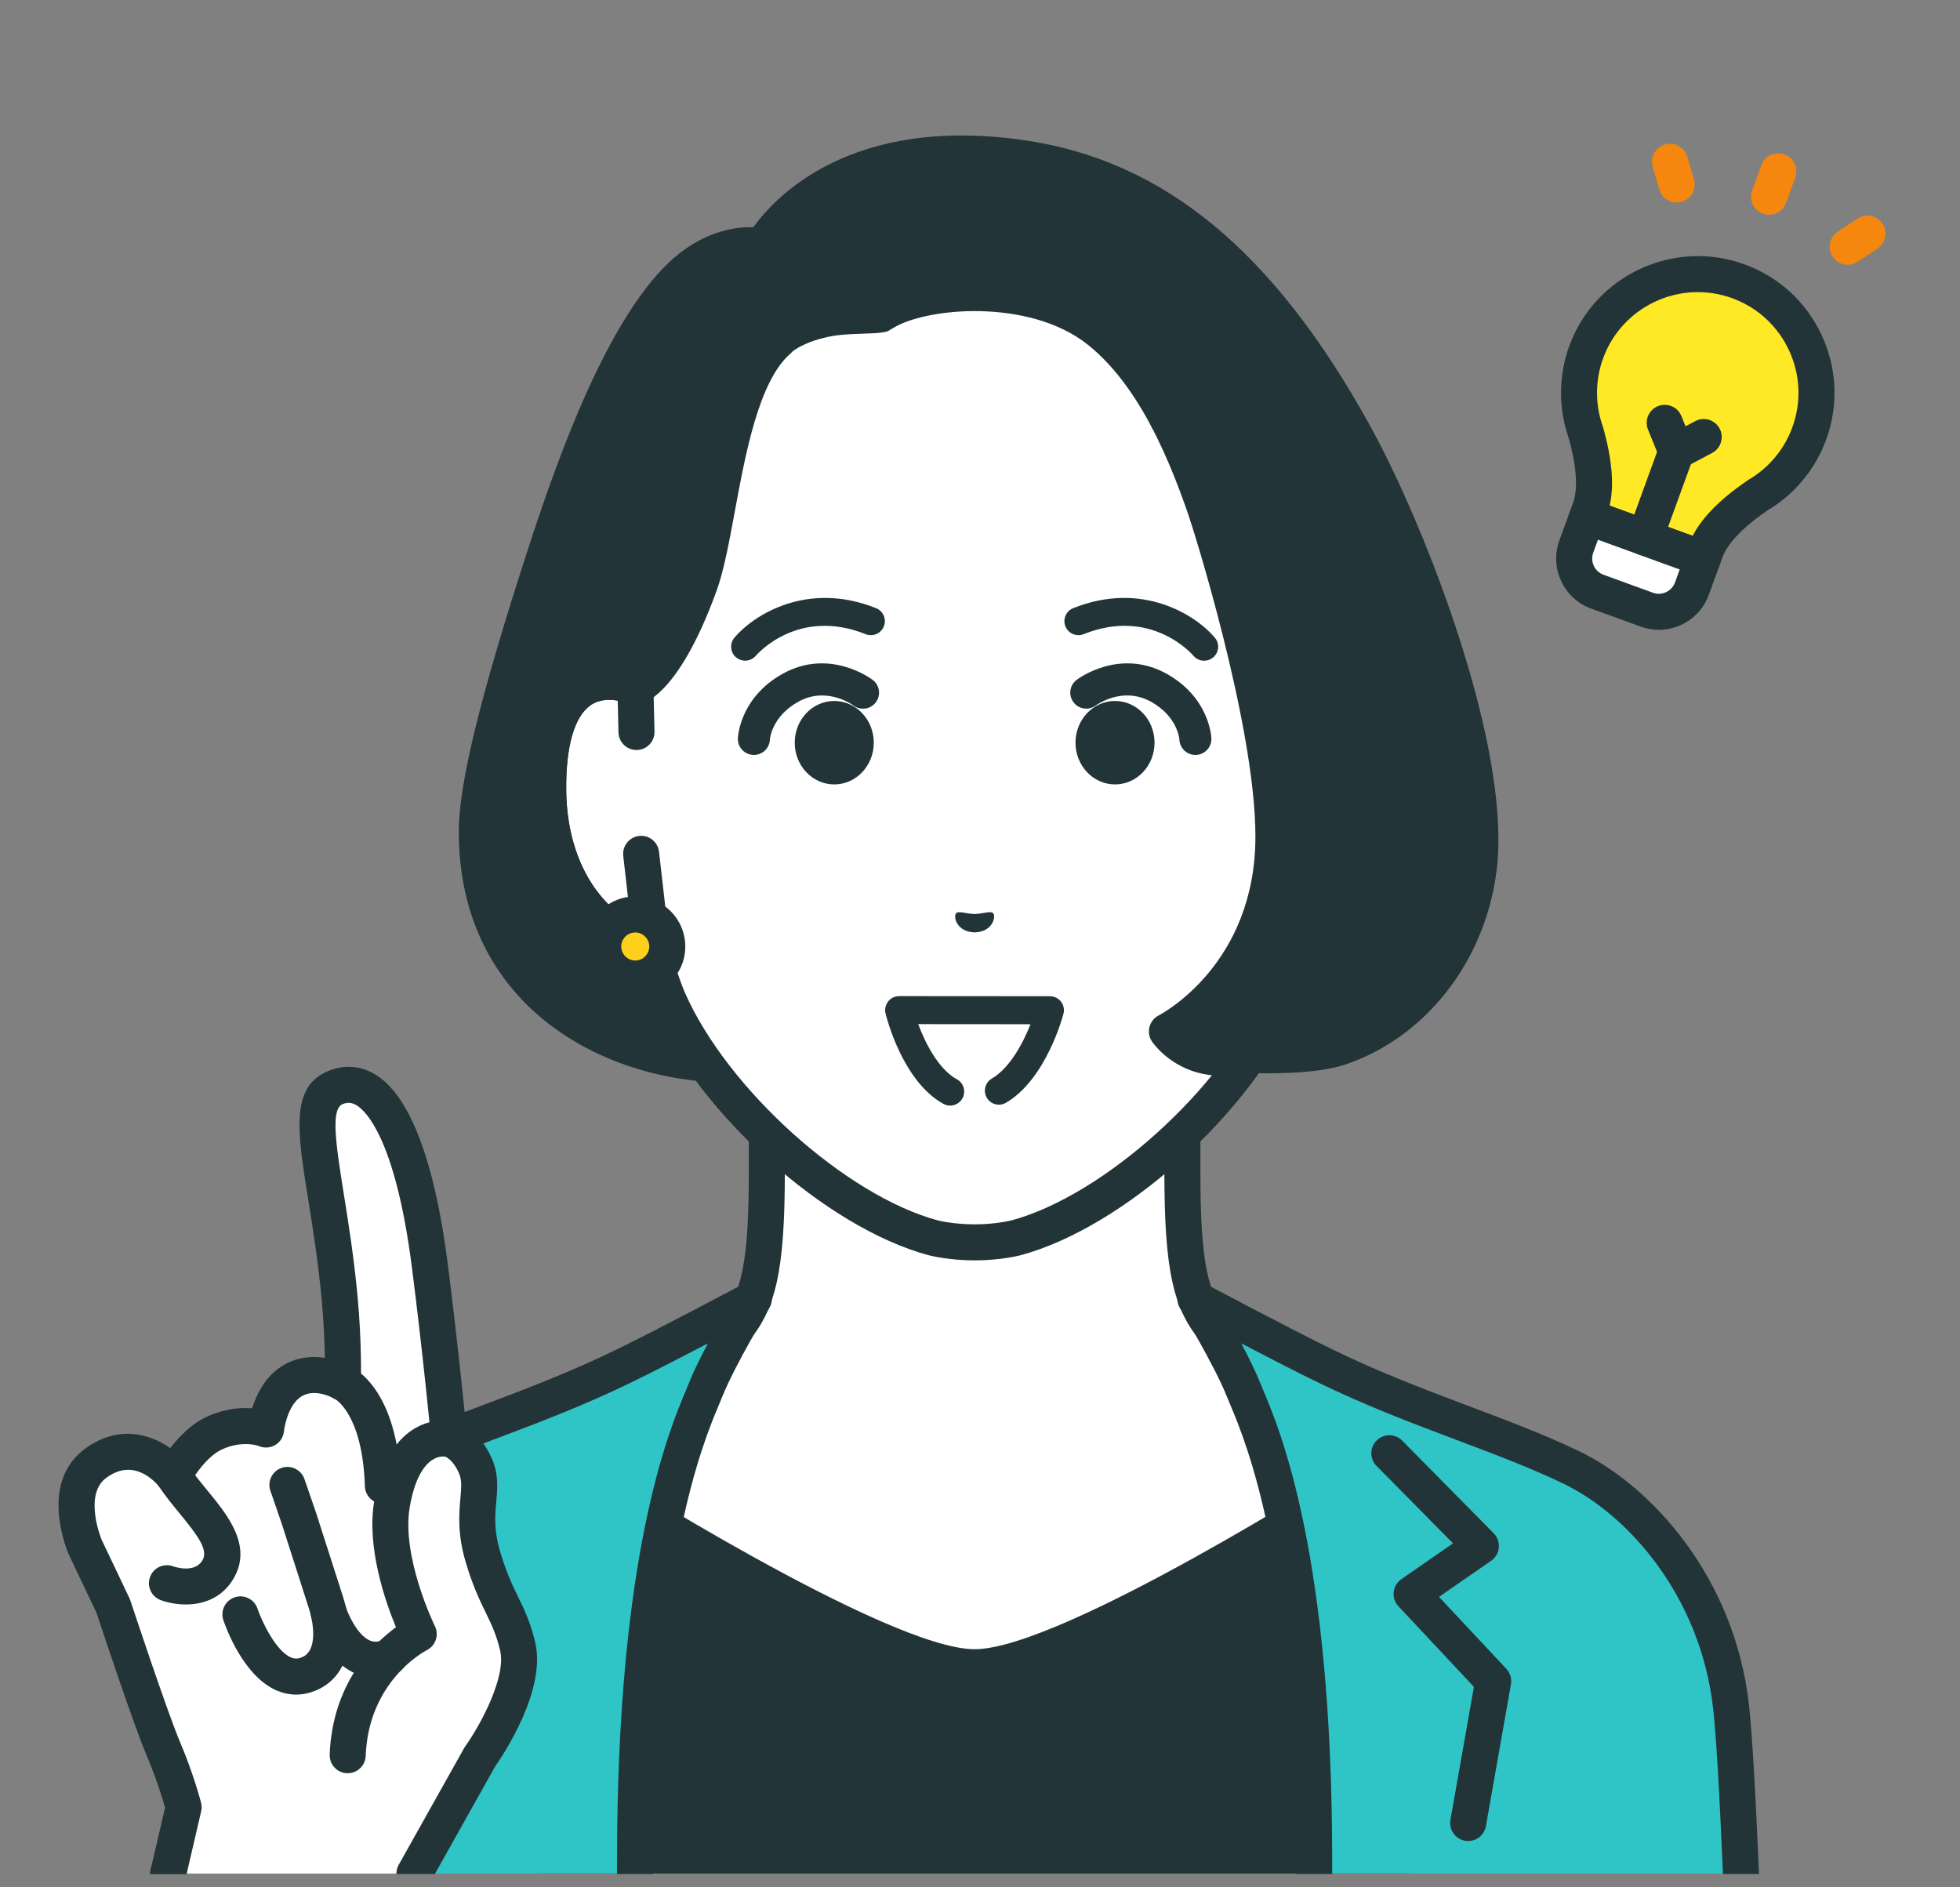 <svg width="135" height="130" viewBox="0 0 135 130" fill="none" xmlns="http://www.w3.org/2000/svg">
<rect x="0" y="0" width="135" height="130" fill="#808080" stroke="none"/>
<g clip-path="url(#clip0_53_13297)">
<path d="M98.808 99.811C88.597 95.971 85.513 93.689 83.746 91.701C81.98 89.713 81.44 87.175 81.44 80.732V60.699L67.128 64.223L52.816 60.699V80.732C52.816 87.175 52.277 89.713 50.511 91.701C48.744 93.689 45.66 95.971 35.449 99.811C25.249 103.646 55.705 121.997 55.705 121.997H78.552C78.552 121.997 109.007 103.646 98.808 99.811Z" fill="white"/>
<path d="M55.704 123.238C55.486 123.238 55.265 123.18 55.065 123.06C51.129 120.688 31.529 108.525 32.134 101.918C32.228 100.885 32.804 99.479 35.012 98.649C45.129 94.845 47.993 92.666 49.583 90.877C51.11 89.158 51.576 86.787 51.576 80.732V60.699C51.576 60.318 51.751 59.958 52.051 59.722C52.351 59.487 52.743 59.402 53.113 59.495L67.128 62.945L81.143 59.495C81.513 59.403 81.905 59.487 82.205 59.722C82.505 59.958 82.681 60.318 82.681 60.699V80.732C82.681 86.787 83.146 89.158 84.674 90.877C86.262 92.665 89.127 94.845 99.245 98.649C101.452 99.479 102.028 100.884 102.123 101.918C102.727 108.525 83.127 120.688 79.192 123.06C78.605 123.413 77.843 123.224 77.489 122.637C77.135 122.051 77.324 121.288 77.911 120.934C87.144 115.37 99.992 105.862 99.651 102.144C99.633 101.948 99.586 101.429 98.371 100.972C88.341 97.2 84.899 94.867 82.818 92.525C80.811 90.266 80.199 87.51 80.199 80.732V62.282L67.424 65.427C67.23 65.475 67.026 65.475 66.831 65.427L54.057 62.282V80.732C54.057 87.51 53.445 90.266 51.437 92.525C49.357 94.868 45.915 97.2 35.885 100.972C34.67 101.429 34.622 101.948 34.605 102.144C34.264 105.864 47.112 115.371 56.345 120.934C56.932 121.288 57.121 122.05 56.767 122.637C56.534 123.024 56.124 123.238 55.703 123.238L55.704 123.238Z" fill="#233438"/>
<path d="M67.128 113.599C61.134 113.599 41.313 100.979 41.313 100.979L37.181 129.051H97.073L92.902 100.979C92.902 100.979 73.121 113.599 67.128 113.599H67.128Z" fill="#233438"/>
<path d="M108.181 101.055C103.18 98.665 97.401 97.068 91.276 94.086C88.15 92.565 82.335 89.464 82.335 89.464C82.335 89.464 84.741 93.443 85.657 95.736C86.574 98.029 90.516 105.879 90.516 128.137C90.516 128.442 90.516 128.746 90.516 129.05H119.912C119.688 123.754 119.451 119.469 119.22 117.473C118.301 109.54 113.183 103.445 108.181 101.055Z" fill="#2FC5C7"/>
<path d="M119.911 130.291C119.25 130.291 118.7 129.77 118.672 129.103C118.426 123.271 118.195 119.406 117.988 117.616C117.099 109.938 112.153 104.328 107.647 102.175C105.373 101.089 102.92 100.163 100.322 99.184C97.247 98.024 94.067 96.825 90.733 95.202C89.288 94.499 87.261 93.454 85.498 92.534C86.003 93.489 86.488 94.472 86.809 95.275C86.867 95.418 86.936 95.585 87.016 95.775C88.189 98.57 91.757 107.075 91.757 128.137L91.757 129.051C91.756 129.736 91.201 130.291 90.516 130.291H90.515C89.83 130.29 89.275 129.734 89.275 129.049L89.276 128.137C89.276 107.574 85.853 99.416 84.728 96.735C84.642 96.529 84.567 96.351 84.505 96.197C83.637 94.025 81.297 90.145 81.274 90.106C80.985 89.629 81.051 89.017 81.435 88.611C81.819 88.206 82.426 88.107 82.919 88.37C82.977 88.401 88.749 91.477 91.819 92.971C95.05 94.544 98.175 95.722 101.197 96.862C103.846 97.861 106.347 98.804 108.716 99.936C113.838 102.384 119.454 108.712 120.453 117.331C120.667 119.18 120.902 123.105 121.151 128.998C121.18 129.683 120.648 130.261 119.964 130.29C119.946 130.291 119.928 130.291 119.91 130.291H119.911Z" fill="#233438"/>
<path d="M101.125 126.81C101.053 126.81 100.981 126.804 100.908 126.791C100.233 126.671 99.783 126.028 99.902 125.353L101.52 116.194L96.321 110.642C96.075 110.379 95.955 110.021 95.993 109.663C96.031 109.304 96.224 108.98 96.52 108.775L100.08 106.307L94.812 100.973C94.331 100.485 94.335 99.7 94.823 99.218C95.31 98.737 96.096 98.742 96.578 99.229L102.883 105.614C103.141 105.875 103.27 106.236 103.236 106.601C103.202 106.966 103.009 107.297 102.707 107.506L99.115 109.995L103.755 114.95C104.022 115.236 104.139 115.63 104.071 116.014L102.346 125.785C102.239 126.387 101.716 126.81 101.125 126.81L101.125 126.81Z" fill="#233438"/>
<path d="M26.075 101.056C21.073 103.445 15.955 109.54 15.036 117.474C14.805 119.469 11.588 129.051 11.588 129.051H43.74C43.74 128.747 43.74 128.443 43.74 128.137C43.74 105.88 47.682 98.029 48.599 95.736C49.516 93.444 51.921 89.465 51.921 89.465C51.921 89.465 46.107 92.565 42.981 94.087C36.855 97.069 31.077 98.666 26.075 101.056L26.075 101.056Z" fill="#2FC5C7"/>
<path d="M11.588 130.291C11.457 130.291 11.324 130.271 11.193 130.227C10.543 130.009 10.194 129.305 10.412 128.656C11.688 124.854 13.645 118.7 13.803 117.331C14.802 108.712 20.418 102.384 25.54 99.936C27.909 98.805 30.41 97.861 33.059 96.862C36.081 95.723 39.206 94.544 42.438 92.972C45.508 91.477 51.279 88.401 51.337 88.37C51.83 88.107 52.437 88.206 52.821 88.612C53.205 89.017 53.272 89.629 52.983 90.107C52.959 90.145 50.619 94.026 49.751 96.197C49.689 96.351 49.614 96.53 49.528 96.736C48.403 99.417 44.98 107.576 44.98 128.137L44.981 129.05C44.981 129.735 44.426 130.291 43.741 130.291H43.74C43.055 130.291 42.5 129.736 42.499 129.051L42.499 128.137C42.499 107.076 46.067 98.571 47.24 95.776C47.32 95.585 47.389 95.419 47.447 95.275C47.768 94.473 48.253 93.489 48.758 92.534C46.995 93.454 44.968 94.499 43.523 95.202C40.189 96.826 37.009 98.025 33.934 99.184C31.337 100.164 28.883 101.089 26.61 102.175C22.103 104.328 17.158 109.938 16.268 117.617C16.029 119.681 13.097 128.452 12.764 129.446C12.589 129.964 12.106 130.291 11.588 130.291H11.588Z" fill="#233438"/>
<path d="M46.84 19.061C42.47 23.308 39.035 33.616 37.541 38.223C35.001 46.052 32.843 53.49 32.84 57.276C32.833 67.843 41.203 73.239 50.132 73.335C54.347 73.38 81.769 72.466 85.357 72.554C90.969 72.69 99.893 70.007 100.468 57.617C100.803 50.418 98.358 39.125 93.265 29.898C88.068 20.482 81.088 12.439 70.369 10.885C56.84 8.924 52.517 16.958 52.517 16.958C52.517 16.958 49.698 16.283 46.84 19.061Z" fill="#233438"/>
<path d="M50.477 74.577C50.344 74.577 50.225 74.576 50.119 74.575C41.194 74.48 31.591 69.025 31.6 57.275C31.602 53.979 33.07 47.985 36.361 37.84C38.46 31.368 41.74 22.288 45.975 18.171C48.289 15.923 50.637 15.612 51.888 15.651C53.374 13.579 58.607 7.926 70.547 9.657C80.161 11.051 87.724 17.292 94.351 29.298C99.878 39.312 102.028 50.766 101.708 57.675C101.143 69.84 92.883 73.962 85.327 73.794C83.5 73.747 75.187 73.974 67.148 74.192C59.844 74.39 52.924 74.577 50.478 74.577H50.477ZM51.702 18.122C50.912 18.122 49.342 18.359 47.705 19.95C43.421 24.114 39.883 35.022 38.721 38.606C36.562 45.262 34.084 53.399 34.081 57.277C34.074 67.394 42.144 72.008 50.145 72.094C52.152 72.118 59.741 71.91 67.081 71.712C75.151 71.493 83.495 71.267 85.387 71.313C88.479 71.387 98.622 70.62 99.229 57.559C99.524 51.212 97.443 40.035 92.179 30.497C85.958 19.228 78.972 13.386 70.191 12.113C57.767 10.312 53.77 17.256 53.606 17.552C53.336 18.04 52.771 18.294 52.228 18.164C52.207 18.16 52.016 18.122 51.702 18.122H51.702Z" fill="#233438"/>
<path d="M54.355 24.402C50.685 27.623 49.633 36.301 48.19 40.272C45.811 46.818 43.766 47.318 43.766 47.318L43.765 47.318L43.765 47.318C41.178 46.339 37.638 46.976 37.76 54.552C37.869 61.262 41.909 64.857 44.891 65.229C45.188 66.51 45.565 67.761 46.042 68.878C49.13 75.885 57.511 83.428 64.259 85.257C64.259 85.257 65.464 85.575 67.128 85.575C68.792 85.575 69.997 85.257 69.997 85.257C76.745 83.428 85.126 75.885 88.214 68.878C88.691 67.761 89.067 66.51 89.365 65.229V65.229C92.346 64.858 96.387 61.262 96.495 54.552C96.618 46.977 93.078 46.339 90.492 47.317C90.491 47.318 90.491 47.318 90.49 47.318L90.49 47.318C90.49 47.318 87.339 47.623 83.663 36.922C82.527 33.615 80.348 26.444 75.657 22.739C71.287 19.288 64.059 20.92 61.155 22.808C61.155 22.808 60.924 22.912 60.182 22.954C59.363 23 58.039 22.989 57.092 23.19C55.07 23.619 54.355 24.401 54.355 24.401L54.355 24.402Z" fill="white"/>
<path d="M43.84 50.421L43.766 47.319C41.179 46.339 37.638 46.976 37.76 54.552C37.869 61.262 41.91 64.858 44.891 65.23L44.161 58.814L43.84 50.421Z" fill="white"/>
<path d="M44.891 66.47C44.839 66.47 44.788 66.467 44.737 66.46C40.839 65.974 36.634 61.643 36.52 54.572C36.455 50.566 37.37 47.868 39.241 46.554C40.598 45.6 42.361 45.459 44.205 46.158C44.677 46.337 44.994 46.784 45.006 47.288L45.081 50.391C45.097 51.076 44.555 51.644 43.87 51.661C43.178 51.675 42.617 51.135 42.6 50.451L42.547 48.26C41.962 48.155 41.258 48.169 40.667 48.584C39.543 49.374 38.952 51.486 39.001 54.532C39.078 59.316 41.3 62.281 43.439 63.45L42.928 58.954C42.851 58.273 43.34 57.658 44.02 57.581C44.702 57.5 45.316 57.992 45.393 58.673L46.123 65.089C46.166 65.467 46.033 65.844 45.763 66.111C45.529 66.342 45.215 66.47 44.891 66.47H44.891Z" fill="#233438"/>
<path d="M67.128 86.816C65.323 86.816 63.998 86.472 63.942 86.457C56.854 84.535 48.14 76.715 44.906 69.379C44.517 68.468 44.172 67.435 43.874 66.291C40.243 65.323 36.626 61.123 36.52 54.572C36.455 50.566 37.37 47.868 39.24 46.554C40.454 45.701 41.992 45.498 43.622 45.965C44.164 45.516 45.491 44.067 47.024 39.848C47.457 38.657 47.802 36.785 48.168 34.803C49.018 30.195 49.981 24.971 52.783 22.512C53.298 22.06 54.082 22.111 54.534 22.626C54.986 23.141 54.935 23.925 54.42 24.377C52.265 26.268 51.346 31.25 50.608 35.254C50.223 37.339 49.859 39.31 49.356 40.696C46.939 47.349 44.691 48.37 44.06 48.524C43.817 48.584 43.561 48.568 43.326 48.479C42.717 48.248 41.562 47.955 40.667 48.585C39.543 49.374 38.952 51.486 39.001 54.532C39.098 60.554 42.593 63.693 45.044 63.998C45.56 64.063 45.981 64.442 46.099 64.949C46.405 66.266 46.77 67.424 47.182 68.391C50.1 75.011 58.234 82.339 64.583 84.06C64.583 84.06 65.664 84.335 67.128 84.335C68.592 84.335 69.672 84.06 69.683 84.057C76.021 82.339 84.155 75.011 87.078 68.378C87.485 67.424 87.85 66.266 88.156 64.949C88.274 64.442 88.695 64.063 89.211 63.998C91.662 63.693 95.157 60.554 95.255 54.532C95.304 51.487 94.713 49.375 93.589 48.585C92.721 47.974 91.608 48.231 90.987 48.458C90.618 48.617 90.229 48.563 89.94 48.496C88.474 48.157 85.557 46.255 82.49 37.326L82.245 36.606C81.103 33.229 78.977 26.942 74.888 23.713C70.876 20.544 63.714 21.146 61.361 22.677C60.786 23.05 60.018 22.888 59.644 22.313C59.27 21.739 59.433 20.97 60.008 20.597C63.307 18.451 71.654 17.997 76.426 21.766C81.091 25.451 83.371 32.191 84.595 35.811L84.836 36.52C87.559 44.447 89.834 45.817 90.386 46.04C92.108 45.481 93.741 45.659 95.016 46.555C96.886 47.869 97.801 50.566 97.736 54.572C97.63 61.123 94.012 65.323 90.381 66.292C90.083 67.435 89.739 68.467 89.354 69.366C86.115 76.715 77.402 84.536 70.321 86.455C70.258 86.472 68.932 86.817 67.128 86.817L67.128 86.816ZM44.45 46.283C44.45 46.283 44.45 46.284 44.45 46.284C44.45 46.284 44.45 46.284 44.45 46.283ZM44.446 46.281C44.446 46.281 44.447 46.282 44.448 46.282C44.447 46.282 44.447 46.282 44.446 46.281ZM44.212 46.16C44.294 46.192 44.372 46.232 44.445 46.281C44.368 46.23 44.289 46.19 44.212 46.16Z" fill="#233438"/>
<path d="M80.435 30.105C79.942 30.105 79.475 29.808 79.282 29.322C79.229 29.19 73.922 16.108 65.365 16.108C62.475 16.108 60.278 16.951 58.834 18.614C58.385 19.131 57.602 19.187 57.084 18.738C56.567 18.288 56.511 17.505 56.961 16.987C58.291 15.454 60.83 13.627 65.365 13.627C75.606 13.627 81.349 27.803 81.588 28.407C81.841 29.043 81.529 29.764 80.893 30.017C80.743 30.076 80.588 30.105 80.435 30.105V30.105Z" fill="#233438"/>
<path d="M46.27 65.185C46.269 66.403 45.281 67.39 44.062 67.389C42.844 67.388 41.858 66.4 41.858 65.182C41.859 63.964 42.847 62.977 44.065 62.978C45.283 62.979 46.27 63.967 46.27 65.185L46.27 65.185Z" fill="#FDD01B"/>
<path d="M43.755 68.641H43.752C42.832 68.64 41.967 68.281 41.316 67.63C40.666 66.978 40.308 66.113 40.309 65.192C40.31 63.293 41.856 61.748 43.755 61.748H43.757C45.657 61.75 47.202 63.297 47.201 65.197V65.197C47.2 67.097 45.654 68.641 43.755 68.641H43.755ZM43.755 64.23C43.223 64.23 42.79 64.662 42.79 65.194C42.79 65.452 42.89 65.694 43.072 65.877C43.254 66.059 43.496 66.16 43.754 66.16H43.755C44.286 66.16 44.719 65.728 44.72 65.196C44.72 64.664 44.287 64.23 43.755 64.23H43.755V64.23Z" fill="#233438"/>
<path d="M83.159 35.438C83.159 35.438 87.71 49.535 87.71 57.617C87.71 67.304 80.374 71.047 80.374 71.047C80.374 71.047 81.285 72.384 83.123 72.76C84.585 73.059 85.824 72.657 85.824 72.657C85.824 72.657 90.113 72.874 92.247 72.157C97.046 70.544 101.069 65.98 101.848 59.839C102.73 52.887 98.427 40.566 95.155 33.675L83.159 35.438H83.159Z" fill="#233438"/>
<path d="M84.247 74.112C83.827 74.112 83.362 74.075 82.875 73.975C80.608 73.511 79.471 71.924 79.349 71.744C79.148 71.45 79.084 71.083 79.172 70.738C79.261 70.393 79.493 70.103 79.811 69.941C80.079 69.802 86.47 66.383 86.47 57.617C86.47 49.825 82.023 35.958 81.978 35.819C81.767 35.167 82.126 34.468 82.778 34.257C83.43 34.047 84.129 34.405 84.339 35.056C84.528 35.64 88.951 49.434 88.951 57.617C88.951 65.263 84.739 69.462 82.419 71.195C82.685 71.34 83.003 71.469 83.372 71.544C84.464 71.768 85.431 71.479 85.441 71.476C85.584 71.43 85.735 71.409 85.886 71.417C87.015 71.474 90.288 71.506 91.852 70.981C96.504 69.417 99.944 64.983 100.617 59.683C101.47 52.961 97.148 40.765 94.035 34.206C93.741 33.587 94.004 32.847 94.623 32.553C95.242 32.26 95.982 32.524 96.276 33.142C99.063 39.012 104.071 52.179 103.079 59.995C102.287 66.232 98.191 71.468 92.642 73.332C90.554 74.034 86.939 73.944 85.966 73.904C85.638 73.987 85.019 74.111 84.247 74.111L84.247 74.112Z" fill="#233438"/>
<path d="M85.822 73.872C85.249 73.872 84.735 73.473 84.61 72.89C84.467 72.22 84.894 71.561 85.564 71.418C85.728 71.381 89.728 70.443 91.298 66.18C91.535 65.537 92.248 65.207 92.891 65.445C93.534 65.681 93.863 66.395 93.626 67.037C91.573 72.613 86.306 73.796 86.082 73.844C85.995 73.863 85.908 73.872 85.822 73.872Z" fill="#233438"/>
<path d="M51.322 45.509C51.102 45.509 50.881 45.434 50.7 45.281C50.295 44.938 50.242 44.333 50.583 43.926C51.873 42.388 55.573 39.983 60.341 41.89C60.836 42.087 61.077 42.649 60.879 43.144C60.681 43.639 60.12 43.88 59.625 43.682C54.989 41.83 52.176 45.033 52.058 45.17C51.867 45.394 51.595 45.509 51.322 45.509H51.322Z" fill="#233438"/>
<path d="M82.939 45.511C82.664 45.511 82.39 45.394 82.199 45.167C82.085 45.033 79.272 41.829 74.636 43.682C74.142 43.879 73.58 43.639 73.382 43.144C73.184 42.649 73.425 42.088 73.92 41.89C78.688 39.983 82.388 42.389 83.678 43.926C84.02 44.335 83.967 44.943 83.559 45.286C83.378 45.438 83.158 45.511 82.939 45.511H82.939Z" fill="#233438"/>
<path d="M51.927 52.001C51.913 52.001 51.899 52.001 51.885 52C51.277 51.978 50.801 51.466 50.824 50.858C50.828 50.744 50.96 48.061 53.89 46.42C57.129 44.607 59.993 46.744 60.113 46.836C60.597 47.206 60.69 47.898 60.32 48.382C59.952 48.864 59.264 48.958 58.78 48.593C58.694 48.53 56.918 47.252 54.968 48.345C53.136 49.371 53.029 50.923 53.028 50.939C53.006 51.534 52.517 52.001 51.927 52.001H51.927Z" fill="#233438"/>
<path d="M57.462 54.031C58.965 54.031 60.184 52.744 60.184 51.157C60.184 49.57 58.965 48.283 57.462 48.283C55.958 48.283 54.739 49.57 54.739 51.157C54.739 52.744 55.958 54.031 57.462 54.031Z" fill="#233438"/>
<path d="M82.335 52.001C81.744 52.001 81.255 51.533 81.233 50.938C81.23 50.889 81.108 49.361 79.294 48.345C77.337 47.248 75.555 48.538 75.481 48.593C74.993 48.955 74.304 48.857 73.939 48.372C73.575 47.888 73.667 47.203 74.148 46.836C74.269 46.743 77.133 44.606 80.372 46.42C83.302 48.061 83.433 50.744 83.437 50.858C83.459 51.466 82.984 51.978 82.376 52C82.362 52 82.348 52.001 82.334 52.001L82.335 52.001Z" fill="#233438"/>
<path d="M79.522 51.157C79.522 52.744 78.303 54.031 76.8 54.031C75.296 54.031 74.077 52.744 74.077 51.157C74.077 49.57 75.296 48.283 76.8 48.283C78.303 48.283 79.522 49.57 79.522 51.157Z" fill="#233438"/>
<path d="M65.846 62.919C66.022 62.714 66.502 62.942 67.131 62.956C67.76 62.941 68.239 62.712 68.416 62.918C68.599 63.13 68.388 64.189 67.132 64.223C65.876 64.191 65.663 63.132 65.846 62.919Z" fill="#233438"/>
<path d="M65.445 75.19L68.802 75.127C71.249 73.694 72.316 69.585 72.316 69.585L61.932 69.578C61.932 69.578 62.945 73.817 65.445 75.19Z" fill="white"/>
<path d="M65.445 76.154C65.288 76.154 65.129 76.116 64.981 76.035C62.139 74.475 61.039 69.992 60.993 69.802C60.925 69.515 60.991 69.212 61.175 68.98C61.357 68.748 61.636 68.613 61.932 68.613H61.932L72.317 68.62C72.615 68.62 72.897 68.759 73.08 68.995C73.262 69.231 73.325 69.538 73.25 69.828C73.202 70.011 72.05 74.342 69.29 75.959C68.83 76.228 68.239 76.073 67.969 75.614C67.7 75.154 67.855 74.563 68.314 74.293C69.562 73.562 70.47 71.838 70.978 70.549L63.245 70.543C63.737 71.865 64.639 73.646 65.91 74.343C66.377 74.599 66.548 75.186 66.292 75.653C66.116 75.973 65.785 76.154 65.445 76.154V76.154Z" fill="#233438"/>
<path d="M33.262 107.24C32.325 104.089 33.466 102.672 32.763 101.014C32.06 99.355 30.941 99.116 30.941 99.116C30.941 99.116 30.348 92.927 29.588 87.043C28.531 78.863 26.27 73.812 23.232 74.864C20.493 75.811 22.58 80.679 23.397 89.45C23.691 92.607 23.618 95.254 23.618 95.254C23.618 95.254 21.782 94.142 20.161 95.1C18.541 96.059 18.323 98.468 18.323 98.468C18.323 98.468 16.792 97.803 14.799 98.696C13.124 99.447 11.954 101.658 11.954 101.658C11.954 101.658 9.551 98.545 6.543 100.828C4.149 102.645 5.865 106.556 5.865 106.556L7.801 110.63C7.801 110.63 10.306 118.228 11.258 120.473C12.167 122.619 12.648 124.484 12.648 124.484L11.588 129.051H28.547L33.053 121.013C33.053 121.013 36.359 116.371 35.657 113.416C35.061 110.909 34.2 110.391 33.262 107.24L33.262 107.24Z" fill="white"/>
<path d="M11.589 130.292C11.496 130.292 11.401 130.281 11.307 130.26C10.64 130.104 10.224 129.438 10.379 128.77L11.368 124.51C11.202 123.925 10.774 122.51 10.115 120.958C9.194 118.785 6.924 111.93 6.647 111.093L4.744 107.089C4.642 106.859 2.656 102.221 5.793 99.84C8.002 98.163 10.223 98.686 11.725 99.749C12.322 98.971 13.2 98.053 14.292 97.564C15.495 97.025 16.567 96.94 17.369 97.004C17.672 96.028 18.288 94.766 19.529 94.032C20.477 93.472 21.493 93.394 22.376 93.53C22.358 92.498 22.303 91.088 22.162 89.565C21.911 86.877 21.546 84.602 21.224 82.594C20.46 77.831 19.955 74.684 22.826 73.691C23.876 73.327 24.934 73.446 25.885 74.035C28.825 75.856 30.191 82.027 30.818 86.884C31.424 91.576 31.93 96.511 32.108 98.3C32.677 98.658 33.393 99.321 33.905 100.53C34.346 101.57 34.263 102.512 34.182 103.424C34.097 104.394 34.008 105.397 34.451 106.886C34.886 108.346 35.294 109.186 35.689 109.998C36.122 110.888 36.531 111.729 36.864 113.13C37.649 116.433 34.622 120.937 34.103 121.677L29.63 129.658C29.294 130.255 28.538 130.467 27.941 130.133C27.343 129.798 27.13 129.042 27.465 128.444L31.97 120.407C31.992 120.368 32.016 120.33 32.041 120.294C33.193 118.673 34.865 115.449 34.45 113.703C34.18 112.568 33.861 111.913 33.458 111.083C33.039 110.223 32.565 109.248 32.073 107.593C31.495 105.65 31.62 104.237 31.711 103.205C31.783 102.392 31.811 101.947 31.621 101.497C31.25 100.622 30.772 100.375 30.654 100.326C30.089 100.248 29.762 99.808 29.706 99.234C29.701 99.173 29.106 92.997 28.358 87.201C27.222 78.409 25.178 76.515 24.578 76.144C24.263 75.948 23.982 75.916 23.638 76.035C22.779 76.333 23.092 78.572 23.674 82.201C23.986 84.145 24.374 86.565 24.632 89.334C24.93 92.529 24.861 95.177 24.858 95.288C24.846 95.729 24.6 96.131 24.212 96.342C23.825 96.554 23.353 96.543 22.975 96.314C22.971 96.312 21.741 95.607 20.793 96.168C19.765 96.775 19.56 98.561 19.559 98.579C19.523 98.975 19.299 99.331 18.957 99.534C18.614 99.737 18.195 99.764 17.83 99.605C17.803 99.595 16.735 99.189 15.306 99.828C14.263 100.295 13.324 101.727 13.05 102.24C12.851 102.611 12.478 102.857 12.058 102.892C11.638 102.926 11.229 102.749 10.972 102.416C10.696 102.067 9.195 100.372 7.293 101.816C5.738 102.997 6.989 106.03 7.002 106.061L8.921 110.097C8.944 110.144 8.963 110.192 8.979 110.241C9.004 110.317 11.479 117.816 12.4 119.989C13.335 122.194 13.829 124.094 13.849 124.174C13.899 124.367 13.902 124.57 13.856 124.764L12.796 129.331C12.663 129.904 12.153 130.292 11.589 130.292L11.589 130.292Z" fill="#233438"/>
<path d="M23.948 122.141C23.932 122.141 23.916 122.141 23.9 122.141C23.215 122.114 22.682 121.538 22.708 120.853C22.896 115.941 25.714 113.222 27.273 112.086C26.537 110.31 25.228 106.554 25.779 103.373C26.189 101.007 27.074 99.363 28.409 98.489C29.781 97.591 31.091 97.876 31.236 97.911C31.901 98.074 32.309 98.745 32.146 99.411C31.986 100.066 31.332 100.47 30.676 100.328C30.626 100.32 30.195 100.264 29.723 100.595C29.232 100.939 28.574 101.774 28.224 103.796C27.627 107.237 29.93 111.959 29.953 112.007C30.255 112.619 30.006 113.361 29.395 113.666C29.238 113.747 25.386 115.783 25.188 120.948C25.162 121.617 24.612 122.141 23.948 122.141Z" fill="#233438"/>
<path d="M26.371 103.574C25.704 103.574 25.153 103.044 25.131 102.372C24.976 97.43 23.105 96.384 23.086 96.374C22.456 96.105 22.186 95.386 22.455 94.756C22.724 94.126 23.475 93.843 24.105 94.112C24.442 94.256 27.404 95.709 27.611 102.294C27.633 102.979 27.096 103.552 26.411 103.573C26.397 103.574 26.384 103.574 26.371 103.574Z" fill="#233438"/>
<path d="M12.796 110.517C12.117 110.517 11.493 110.377 11.06 110.214C10.419 109.971 10.096 109.255 10.338 108.614C10.579 107.976 11.291 107.653 11.93 107.89C12.005 107.917 13.392 108.397 13.939 107.487C14.371 106.768 13.632 105.779 12.364 104.236C11.867 103.63 11.351 103.003 10.916 102.337C10.541 101.763 10.701 100.994 11.275 100.619C11.848 100.244 12.617 100.406 12.992 100.978C13.354 101.532 13.826 102.106 14.281 102.661C15.684 104.368 17.43 106.494 16.066 108.765C15.253 110.118 13.945 110.517 12.796 110.517H12.796Z" fill="#233438"/>
<path d="M20.394 116.725C19.963 116.725 19.535 116.64 19.118 116.469C16.741 115.497 15.515 111.988 15.383 111.591C15.167 110.941 15.519 110.238 16.169 110.022C16.819 109.806 17.521 110.158 17.737 110.807C18.045 111.723 19.017 113.749 20.059 114.173C20.254 114.253 20.506 114.306 20.902 114.103C21.756 113.665 21.699 112.104 21.264 110.751C21.043 110.062 19.412 104.973 19.412 104.973L18.624 102.687C18.4 102.039 18.745 101.334 19.392 101.11C20.041 100.888 20.747 101.231 20.97 101.879L21.766 104.19C21.775 104.216 23.405 109.302 23.627 109.991C24.564 112.905 23.954 115.326 22.035 116.311C21.497 116.586 20.944 116.725 20.394 116.725H20.394Z" fill="#233438"/>
<path d="M25.861 115.561C25.343 115.561 24.835 115.446 24.355 115.215C22.393 114.273 21.542 111.727 21.452 111.44C21.246 110.786 21.608 110.09 22.262 109.884C22.913 109.679 23.61 110.039 23.817 110.69C23.967 111.156 24.586 112.576 25.432 112.98C25.623 113.07 25.9 113.153 26.349 112.978C26.988 112.732 27.707 113.047 27.955 113.686C28.203 114.325 27.886 115.043 27.247 115.292C26.784 115.471 26.318 115.561 25.861 115.561Z" fill="#233438"/>
<path d="M109.251 24.261C110.796 20.018 115.488 17.83 119.731 19.374C123.975 20.919 126.163 25.611 124.618 29.854C123.941 31.715 122.658 33.181 121.074 34.109H121.074C118.431 35.916 117.74 37.233 117.448 38.035C117.313 38.406 117.284 38.484 117.284 38.484L109.322 35.586C109.322 35.586 109.35 35.508 109.486 35.137C109.778 34.335 110.095 32.882 109.231 29.799H109.231C108.615 28.069 108.574 26.122 109.251 24.261Z" fill="#FFE925"/>
<path d="M117.284 39.725C117.143 39.725 117 39.701 116.86 39.65L108.898 36.752C108.589 36.639 108.337 36.408 108.198 36.11C108.059 35.812 108.044 35.47 108.157 35.161L108.32 34.713C108.459 34.33 108.881 33.171 108.048 30.173C107.33 28.127 107.343 25.878 108.086 23.837C109.862 18.957 115.277 16.433 120.156 18.209C122.52 19.069 124.407 20.798 125.47 23.078C126.533 25.358 126.645 27.915 125.784 30.279C125.041 32.32 123.606 34.051 121.74 35.157C119.175 36.918 118.753 38.078 118.614 38.459L118.45 38.91C118.266 39.413 117.791 39.725 117.284 39.725V39.725ZM110.869 34.829L116.587 36.91C117.081 35.95 118.074 34.657 120.374 33.085C120.398 33.069 120.422 33.054 120.447 33.039C121.834 32.226 122.902 30.944 123.453 29.43C124.087 27.689 124.004 25.806 123.221 24.127C122.438 22.448 121.048 21.174 119.307 20.54C115.714 19.233 111.726 21.091 110.417 24.686C109.866 26.2 109.86 27.868 110.401 29.383C110.41 29.41 110.419 29.437 110.426 29.465C111.178 32.147 111.108 33.776 110.869 34.829Z" fill="#233438"/>
<path d="M110.023 40.755L113.426 41.993C114.685 42.452 116.077 41.803 116.535 40.543L117.285 38.484L109.323 35.586L108.573 37.646C108.115 38.905 108.764 40.297 110.023 40.755Z" fill="white"/>
<path d="M114.258 43.383C113.835 43.383 113.411 43.308 113.001 43.159L109.599 41.921C108.679 41.586 107.944 40.913 107.53 40.025C107.116 39.137 107.073 38.142 107.408 37.221L108.157 35.162C108.27 34.853 108.501 34.601 108.799 34.462C109.097 34.323 109.438 34.308 109.747 34.42L117.709 37.319C118.019 37.431 118.27 37.662 118.409 37.96C118.549 38.258 118.563 38.6 118.451 38.909L117.701 40.968C117.366 41.888 116.693 42.623 115.805 43.037C115.313 43.267 114.786 43.383 114.258 43.383L114.258 43.383ZM110.064 37.177L109.739 38.07C109.631 38.368 109.645 38.69 109.779 38.977C109.913 39.264 110.15 39.481 110.448 39.59L113.85 40.828C114.148 40.936 114.469 40.922 114.756 40.789C115.043 40.655 115.261 40.417 115.37 40.12L115.695 39.226L110.065 37.177L110.064 37.177Z" fill="#233438"/>
<path d="M113.303 38.277C113.163 38.277 113.019 38.252 112.879 38.201C112.235 37.967 111.903 37.255 112.138 36.611L114.296 30.68C114.531 30.037 115.242 29.705 115.887 29.939C116.53 30.173 116.862 30.885 116.628 31.529L114.469 37.46C114.286 37.964 113.81 38.277 113.303 38.277Z" fill="#233438"/>
<path d="M115.462 32.345C115.319 32.345 115.175 32.32 115.037 32.27C114.707 32.15 114.443 31.895 114.312 31.569L113.511 29.59C113.254 28.955 113.56 28.232 114.196 27.975C114.831 27.718 115.554 28.024 115.811 28.66L116.095 29.363L116.766 29.007C117.37 28.685 118.122 28.915 118.443 29.521C118.765 30.126 118.534 30.877 117.929 31.198L116.044 32.2C115.862 32.296 115.662 32.344 115.462 32.344V32.345Z" fill="#233438"/>
<path d="M121.851 14.793C121.71 14.793 121.566 14.768 121.426 14.718C120.783 14.483 120.451 13.771 120.685 13.128L121.321 11.38C121.555 10.737 122.268 10.405 122.911 10.639C123.555 10.873 123.887 11.586 123.652 12.229L123.016 13.976C122.833 14.48 122.357 14.793 121.851 14.793L121.851 14.793Z" fill="#F5870F"/>
<path d="M115.487 13.951C114.951 13.951 114.457 13.601 114.298 13.061L113.836 11.493C113.642 10.836 114.018 10.146 114.675 9.953C115.331 9.758 116.022 10.135 116.216 10.792L116.677 12.359C116.871 13.016 116.495 13.706 115.838 13.9C115.721 13.934 115.603 13.951 115.487 13.951Z" fill="#F5870F"/>
<path d="M127.268 18.238C126.866 18.238 126.472 18.043 126.233 17.683C125.854 17.112 126.01 16.342 126.58 15.963L127.942 15.06C128.513 14.68 129.283 14.836 129.661 15.407C130.041 15.978 129.885 16.748 129.314 17.127L127.953 18.03C127.742 18.171 127.504 18.238 127.268 18.238H127.268Z" fill="#F5870F"/>
</g>
<defs>
<clipPath id="clip0_53_13297">
<rect width="134.227" height="129.023" fill="white" transform="translate(0 0.06)"/>
</clipPath>
</defs>
</svg>
